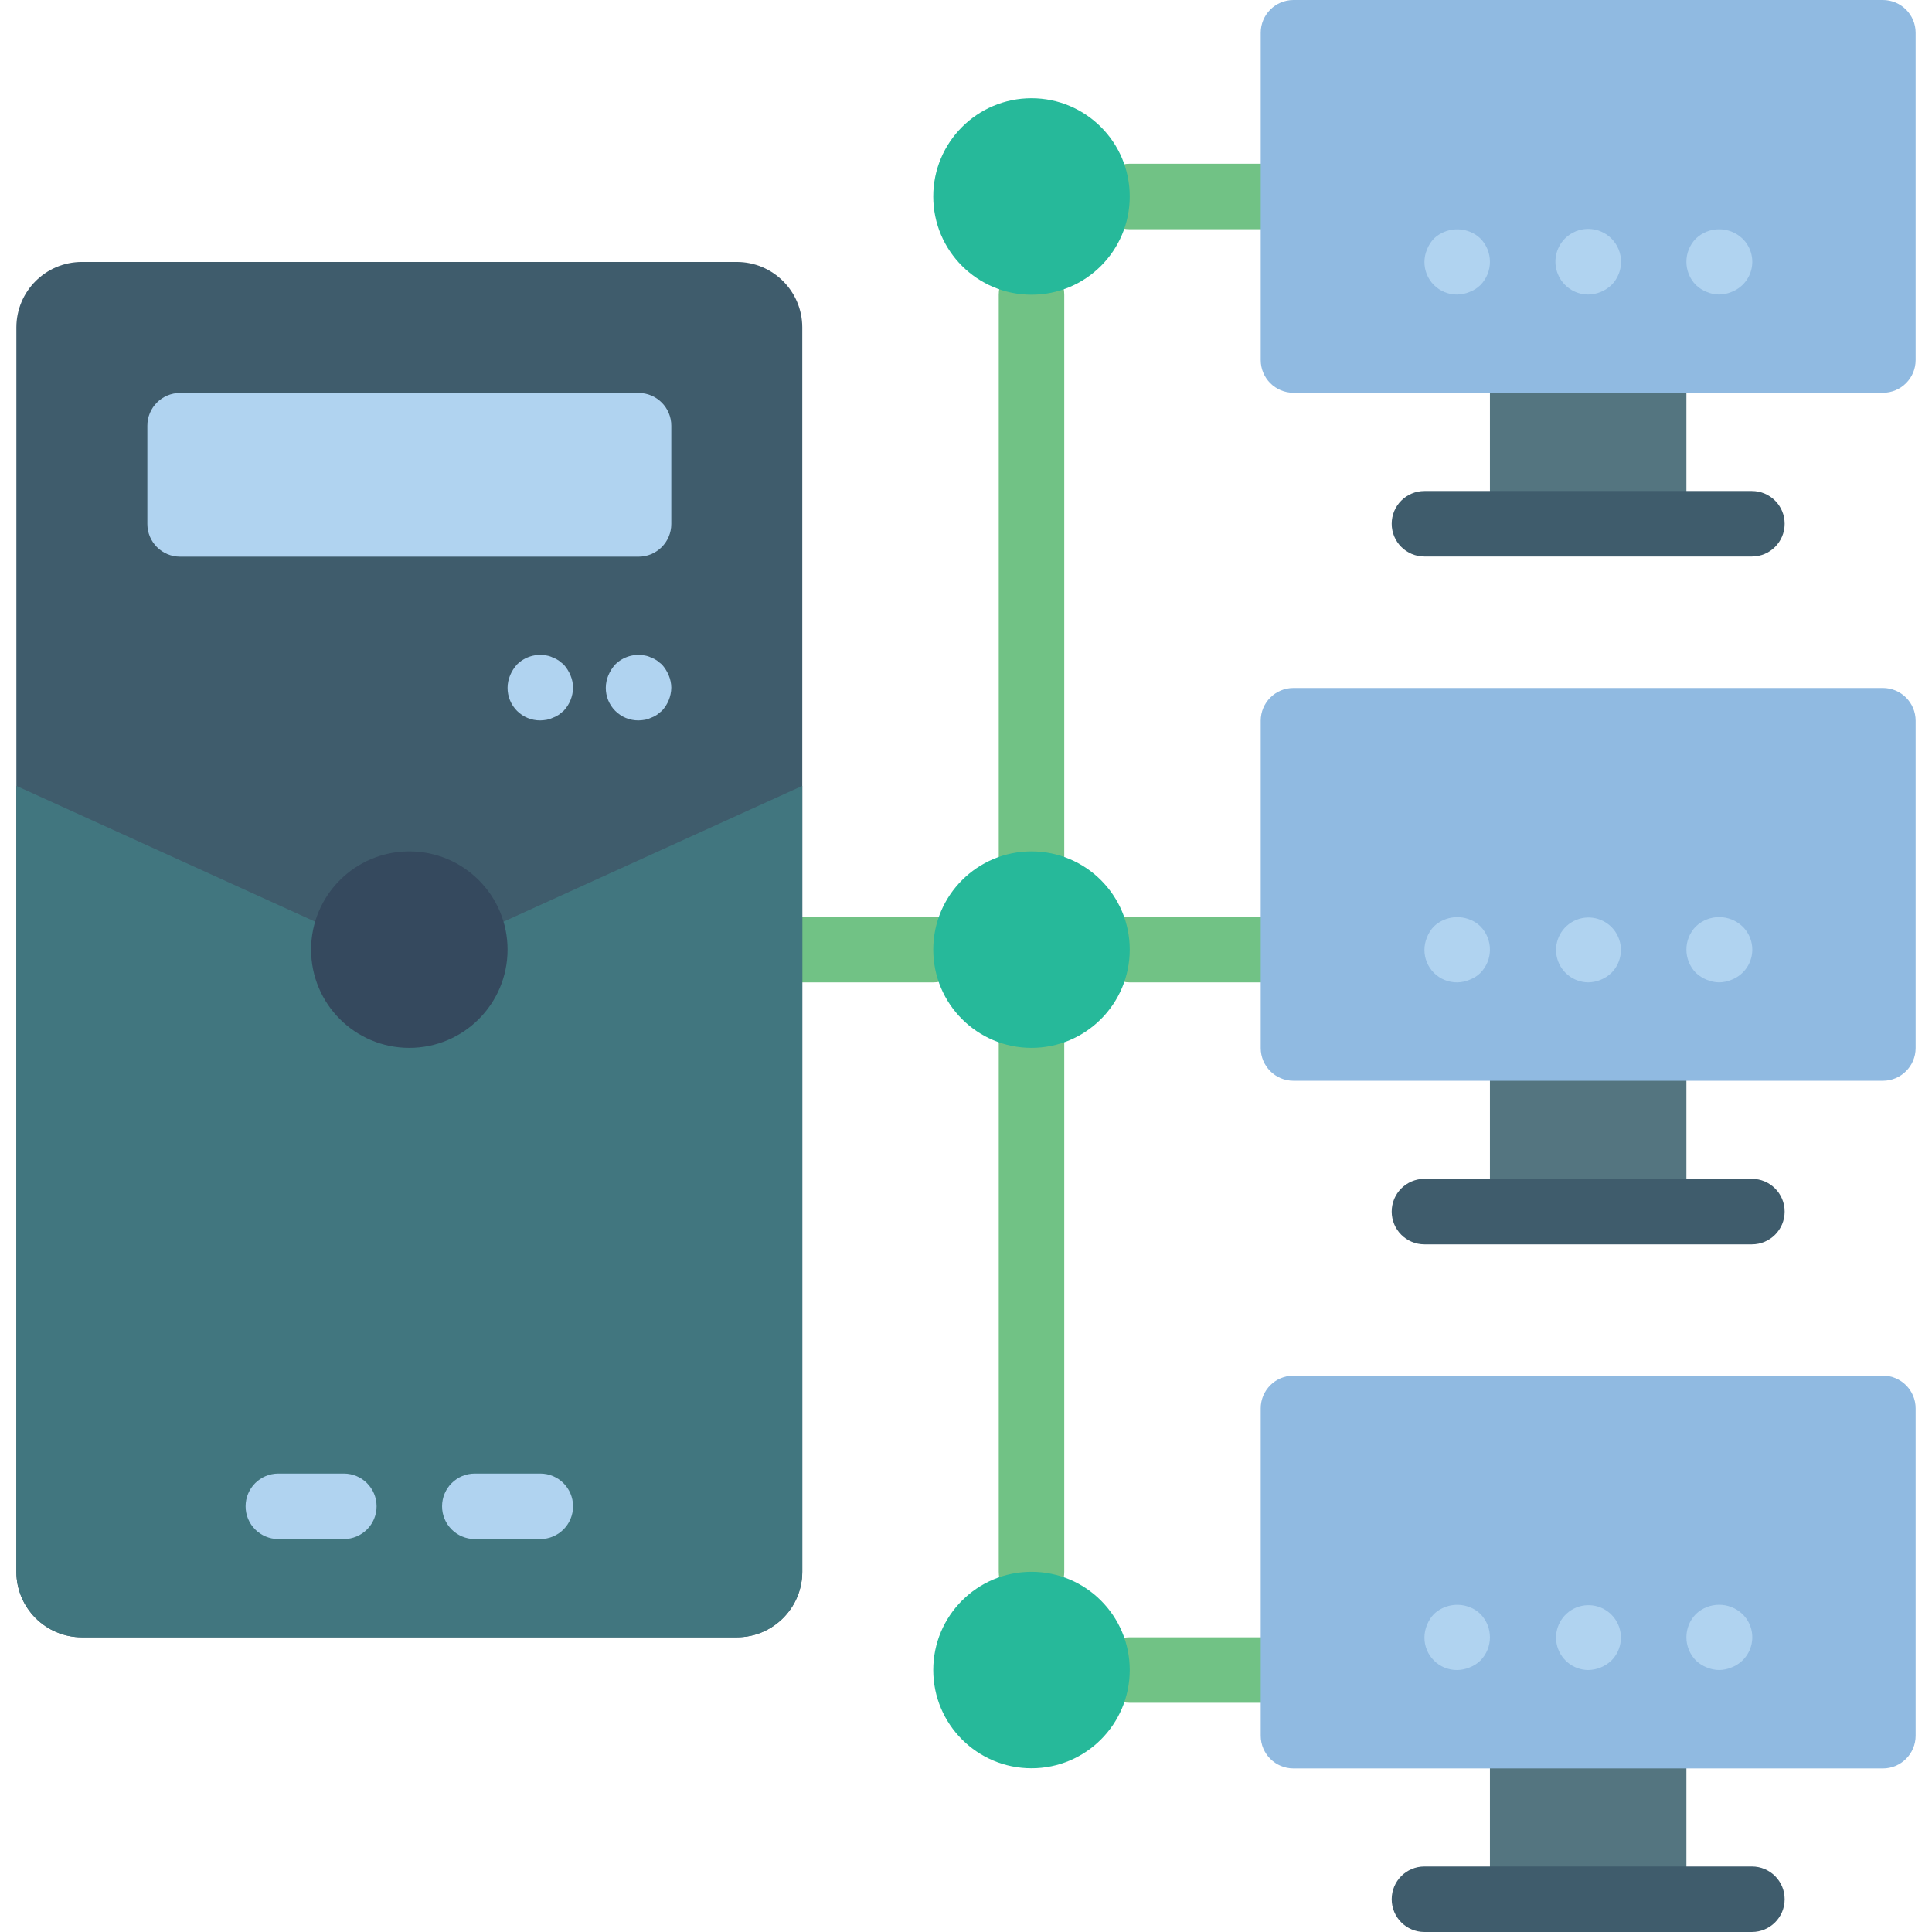 <?xml version="1.0" encoding="iso-8859-1"?>
<!-- Generator: Adobe Illustrator 19.0.0, SVG Export Plug-In . SVG Version: 6.00 Build 0)  -->
<svg version="1.1" id="Capa_1" xmlns="http://www.w3.org/2000/svg" xmlns:xlink="http://www.w3.org/1999/xlink" x="0px" y="0px"
	 viewBox="0 0 512 512" style="enable-background:new 0 0 512 512;" xml:space="preserve">
<g>
	<path style="fill:#71C285;" d="M247.322,260.339H212.61c-4.793,0-8.678-3.885-8.678-8.678c0-4.793,3.885-8.678,8.678-8.678h34.712
		c4.793,0,8.678,3.885,8.678,8.678C256,256.454,252.115,260.339,247.322,260.339z"/>
	<path style="fill:#3F5C6C;" d="M21.695,69.424h173.559c9.585,0,17.356,7.771,17.356,17.356v329.763
		c0,9.585-7.771,17.356-17.356,17.356H21.695c-9.585,0-17.356-7.771-17.356-17.356V86.78C4.339,77.194,12.109,69.424,21.695,69.424z
		"/>
	<path style="fill:#41767F;" d="M212.61,208.271v208.271c-0.028,9.574-7.782,17.328-17.356,17.356H21.695
		c-9.574-0.028-17.328-7.782-17.356-17.356V208.271l79.23,36.014h49.812L212.61,208.271z"/>
	<g>
		<path style="fill:#71C285;" d="M334.102,451.254H299.39c-4.793,0-8.678-3.885-8.678-8.678c0-4.793,3.885-8.678,8.678-8.678h34.712
			c4.793,0,8.678,3.885,8.678,8.678C342.78,447.369,338.894,451.254,334.102,451.254z"/>
		<path style="fill:#71C285;" d="M334.102,60.746H299.39c-4.793,0-8.678-3.885-8.678-8.678s3.885-8.678,8.678-8.678h34.712
			c4.793,0,8.678,3.885,8.678,8.678S338.894,60.746,334.102,60.746z"/>
		<path style="fill:#71C285;" d="M334.102,260.339H299.39c-4.793,0-8.678-3.885-8.678-8.678c0-4.793,3.885-8.678,8.678-8.678h34.712
			c4.793,0,8.678,3.885,8.678,8.678C342.78,256.454,338.894,260.339,334.102,260.339z"/>
	</g>
	<g>
		<rect x="394.847" y="86.78" style="fill:#547580;" width="52.068" height="52.024"/>
		<rect x="394.847" y="269.017" style="fill:#547580;" width="52.068" height="52.068"/>
		<rect x="394.847" y="451.254" style="fill:#547580;" width="52.068" height="52.068"/>
	</g>
	<circle style="fill:#35495E;" cx="108.475" cy="251.661" r="26.034"/>
	<g>
		<path style="fill:#B0D3F0;" d="M47.729,104.136H169.22c4.793,0,8.678,3.885,8.678,8.678v26.034c0,4.793-3.885,8.678-8.678,8.678
			H47.729c-4.793,0-8.678-3.885-8.678-8.678v-26.034C39.051,108.021,42.936,104.136,47.729,104.136z"/>
		<path style="fill:#B0D3F0;" d="M169.22,190.915c-2.308,0.022-4.529-0.885-6.161-2.517c-1.632-1.632-2.539-3.853-2.517-6.161
			c0.012-1.135,0.247-2.256,0.691-3.301c0.441-1.051,1.059-2.018,1.826-2.861c2.076-2.048,5.037-2.927,7.894-2.343
			c0.544,0.093,1.071,0.267,1.564,0.517c0.554,0.191,1.08,0.454,1.564,0.784c0.432,0.347,0.864,0.695,1.301,1.042
			c0.765,0.844,1.381,1.811,1.822,2.86c0.445,1.044,0.681,2.166,0.695,3.301c-0.035,2.297-0.933,4.497-2.517,6.161
			c-0.436,0.347-0.869,0.695-1.301,1.038c-0.484,0.33-1.01,0.593-1.564,0.784c-0.493,0.249-1.02,0.425-1.563,0.521
			C170.381,190.842,169.802,190.9,169.22,190.915z"/>
		<path style="fill:#B0D3F0;" d="M143.186,190.915c-2.308,0.022-4.529-0.885-6.161-2.517c-1.632-1.632-2.539-3.853-2.517-6.161
			c0.012-1.135,0.247-2.256,0.691-3.301c0.441-1.051,1.059-2.018,1.826-2.861c2.076-2.048,5.037-2.927,7.894-2.343
			c0.544,0.093,1.071,0.267,1.564,0.517c0.554,0.191,1.08,0.454,1.564,0.784c0.432,0.347,0.864,0.695,1.301,1.042
			c0.765,0.844,1.381,1.811,1.822,2.86c0.445,1.044,0.681,2.166,0.695,3.301c-0.035,2.297-0.933,4.497-2.517,6.161
			c-0.436,0.347-0.869,0.695-1.301,1.038c-0.484,0.33-1.01,0.593-1.564,0.784c-0.493,0.249-1.02,0.425-1.563,0.521
			C144.347,190.842,143.768,190.9,143.186,190.915z"/>
		<path style="fill:#B0D3F0;" d="M91.119,390.508H73.763c-4.793,0-8.678,3.885-8.678,8.678c0,4.793,3.885,8.678,8.678,8.678h17.356
			c4.793,0,8.678-3.885,8.678-8.678C99.797,394.394,95.911,390.508,91.119,390.508z"/>
		<path style="fill:#B0D3F0;" d="M143.186,390.508h-17.356c-4.793,0-8.678,3.885-8.678,8.678c0,4.793,3.885,8.678,8.678,8.678
			h17.356c4.793,0,8.678-3.885,8.678-8.678C151.864,394.394,147.979,390.508,143.186,390.508z"/>
	</g>
	<path style="fill:#71C285;" d="M273.356,425.22c-2.302,0.001-4.509-0.913-6.137-2.541c-1.628-1.628-2.542-3.835-2.541-6.137V78.102
		c0-4.793,3.885-8.678,8.678-8.678c4.793,0,8.678,3.885,8.678,8.678v338.441c0.001,2.302-0.914,4.509-2.541,6.137
		C277.865,424.307,275.658,425.221,273.356,425.22z"/>
	<g>
		<path style="fill:#90BAE1;" d="M342.78,0h156.203c4.793,0,8.678,3.885,8.678,8.678v86.736c0,4.793-3.885,8.678-8.678,8.678H342.78
			c-4.793,0-8.678-3.885-8.678-8.678V8.678C334.102,3.885,337.987,0,342.78,0z"/>
		<path style="fill:#90BAE1;" d="M342.78,182.324h156.203c4.793,0,8.678,3.885,8.678,8.678v86.736c0,4.793-3.885,8.678-8.678,8.678
			H342.78c-4.793,0-8.678-3.885-8.678-8.678v-86.736C334.102,186.209,337.987,182.324,342.78,182.324z"/>
		<path style="fill:#90BAE1;" d="M342.78,364.561h156.203c4.793,0,8.678,3.885,8.678,8.678v86.736c0,4.793-3.885,8.678-8.678,8.678
			H342.78c-4.793,0-8.678-3.885-8.678-8.678v-86.736C334.102,368.447,337.987,364.561,342.78,364.561z"/>
	</g>
	<g>
		<path style="fill:#B0D3F0;" d="M386.169,78.056c-2.308,0.022-4.529-0.885-6.161-2.517c-1.632-1.632-2.539-3.853-2.517-6.161
			c0.012-1.135,0.247-2.256,0.691-3.301c0.42-1.061,1.04-2.032,1.826-2.86c2.538-2.379,6.216-3.089,9.458-1.826
			c1.073,0.401,2.049,1.023,2.864,1.826c3.356,3.422,3.356,8.9,0,12.322c-0.817,0.801-1.793,1.422-2.864,1.822
			C388.423,77.806,387.303,78.042,386.169,78.056z"/>
		<path style="fill:#B0D3F0;" d="M420.881,78.056c-3.509-0.014-6.667-2.131-8.013-5.372c-1.346-3.241-0.616-6.972,1.851-9.467
			c3.403-3.403,8.92-3.403,12.323,0c3.403,3.403,3.403,8.92,0,12.323C425.378,77.123,423.178,78.021,420.881,78.056z"/>
		<path style="fill:#B0D3F0;" d="M455.593,78.056c-1.135-0.014-2.257-0.25-3.301-0.695c-1.06-0.42-2.031-1.039-2.86-1.822
			c-3.356-3.422-3.356-8.9,0-12.322c3.454-3.276,8.868-3.276,12.322,0c2.107,2.028,3.031,4.992,2.451,7.858
			c-0.58,2.866-2.585,5.237-5.315,6.286C457.847,77.806,456.727,78.042,455.593,78.056z"/>
		<path style="fill:#B0D3F0;" d="M386.169,260.339c-2.308,0.022-4.529-0.885-6.161-2.517c-1.632-1.632-2.539-3.853-2.517-6.161
			c0.012-1.135,0.247-2.256,0.691-3.301c0.42-1.062,1.04-2.033,1.826-2.861c2.538-2.379,6.216-3.09,9.458-1.826
			c1.073,0.4,2.049,1.023,2.865,1.826c3.356,3.422,3.356,8.9,0,12.322c-0.817,0.801-1.793,1.422-2.864,1.822
			C388.423,260.089,387.303,260.325,386.169,260.339z"/>
		<path style="fill:#B0D3F0;" d="M420.881,260.339c-4.092-0.04-7.589-2.96-8.358-6.98c-0.769-4.02,1.403-8.024,5.192-9.571
			c3.789-1.547,8.143-0.209,10.408,3.199c2.265,3.408,1.813,7.941-1.081,10.835C425.379,259.406,423.179,260.305,420.881,260.339z"
			/>
		<path style="fill:#B0D3F0;" d="M455.593,260.339c-1.135-0.013-2.257-0.25-3.301-0.695c-1.06-0.42-2.031-1.039-2.86-1.822
			c-3.356-3.422-3.356-8.9,0-12.322c3.454-3.276,8.868-3.276,12.322,0c2.107,2.028,3.031,4.992,2.451,7.858
			c-0.58,2.866-2.585,5.237-5.315,6.286C457.847,260.089,456.727,260.325,455.593,260.339z"/>
		<path style="fill:#B0D3F0;" d="M386.169,442.576c-2.308,0.022-4.529-0.885-6.161-2.517c-1.632-1.632-2.539-3.853-2.517-6.161
			c0.012-1.135,0.247-2.256,0.691-3.301c0.42-1.062,1.04-2.033,1.826-2.861c2.538-2.379,6.216-3.09,9.458-1.826
			c1.073,0.4,2.049,1.023,2.865,1.826c3.356,3.422,3.356,8.9,0,12.322c-0.817,0.801-1.793,1.422-2.864,1.822
			C388.423,442.326,387.303,442.562,386.169,442.576z"/>
		<path style="fill:#B0D3F0;" d="M420.881,442.576c-4.092-0.04-7.589-2.96-8.358-6.98c-0.769-4.02,1.403-8.024,5.192-9.571
			c3.789-1.547,8.143-0.209,10.408,3.199c2.265,3.408,1.813,7.941-1.081,10.835C425.379,441.644,423.179,442.542,420.881,442.576z"
			/>
		<path style="fill:#B0D3F0;" d="M455.593,442.576c-1.135-0.013-2.257-0.25-3.301-0.695c-1.06-0.42-2.031-1.039-2.86-1.822
			c-3.356-3.422-3.356-8.9,0-12.322c3.454-3.276,8.868-3.276,12.322,0c2.107,2.028,3.031,4.992,2.451,7.858
			c-0.58,2.866-2.585,5.237-5.315,6.286C457.847,442.326,456.727,442.562,455.593,442.576z"/>
	</g>
	<g>
		<path style="fill:#3F5C6C;" d="M464.271,147.479h-86.78c-4.793,0-8.678-3.885-8.678-8.678s3.885-8.678,8.678-8.678h86.78
			c4.793,0,8.678,3.885,8.678,8.678S469.064,147.479,464.271,147.479z"/>
		<path style="fill:#3F5C6C;" d="M464.271,329.763h-86.78c-4.793,0-8.678-3.885-8.678-8.678s3.885-8.678,8.678-8.678h86.78
			c4.793,0,8.678,3.885,8.678,8.678S469.064,329.763,464.271,329.763z"/>
		<path style="fill:#3F5C6C;" d="M464.271,512h-86.78c-4.793,0-8.678-3.885-8.678-8.678c0-4.793,3.885-8.678,8.678-8.678h86.78
			c4.793,0,8.678,3.885,8.678,8.678C472.949,508.115,469.064,512,464.271,512z"/>
	</g>
	<g>
		<circle style="fill:#26B99A;" cx="273.356" cy="52.068" r="26.034"/>
		<circle style="fill:#26B99A;" cx="273.356" cy="251.661" r="26.034"/>
		<circle style="fill:#26B99A;" cx="273.356" cy="442.576" r="26.034"/>
	</g>
</g>
<g>
</g>
<g>
</g>
<g>
</g>
<g>
</g>
<g>
</g>
<g>
</g>
<g>
</g>
<g>
</g>
<g>
</g>
<g>
</g>
<g>
</g>
<g>
</g>
<g>
</g>
<g>
</g>
<g>
</g>
</svg>
